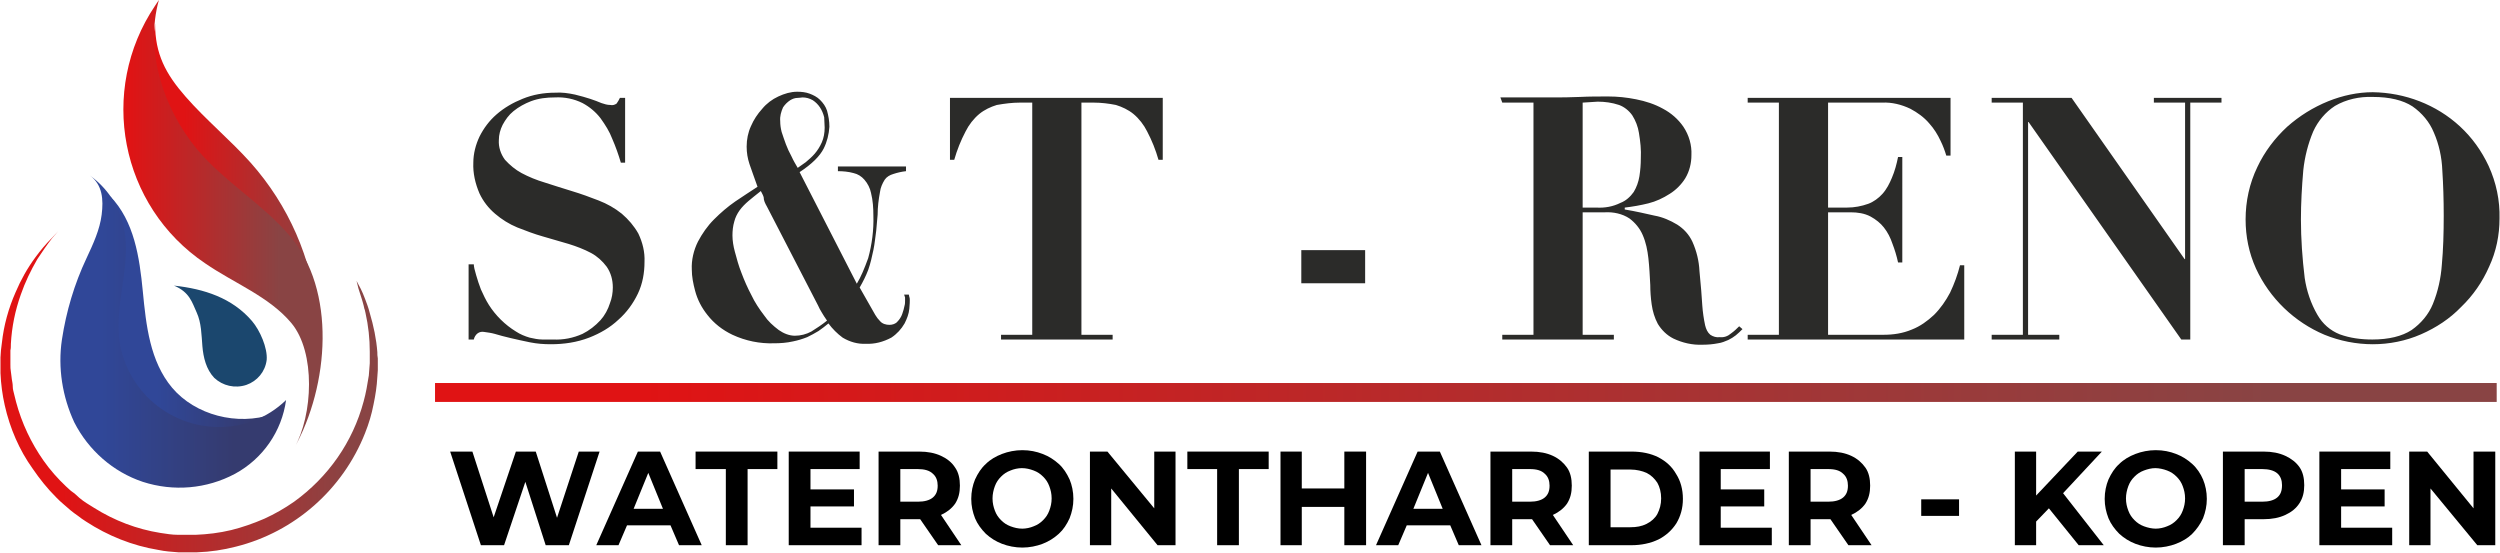 <?xml version="1.0" encoding="utf-8"?>
<!-- Generator: Adobe Illustrator 24.1.2, SVG Export Plug-In . SVG Version: 6.00 Build 0)  -->
<svg version="1.1" id="Laag_1" xmlns="http://www.w3.org/2000/svg" xmlns:xlink="http://www.w3.org/1999/xlink" x="0px" y="0px"
	 viewBox="0 0 528.7 116.9" style="enable-background:new 0 0 528.7 116.9;" xml:space="preserve">
<style type="text/css">
	.st0{fill:url(#SVGID_1_);}
	.st1{fill:url(#SVGID_2_);}
	.st2{fill:#1B476E;}
	.st3{fill:url(#SVGID_3_);}
	.st4{fill:url(#SVGID_4_);}
	.st5{fill:url(#SVGID_5_);}
	.st6{fill:#2B2B29;}
	.st7{fill:url(#SVGID_6_);}
</style>
<linearGradient id="SVGID_1_" gradientUnits="userSpaceOnUse" x1="-136.57" y1="-864.236" x2="-136.57" y2="-863.996" gradientTransform="matrix(0 -215.31 145.66 0 125910.93 -29336.66)">
	<stop  offset="0" style="stop-color:#304798"/>
	<stop  offset="0.2" style="stop-color:#304798"/>
	<stop  offset="0.78" style="stop-color:#353B6F"/>
	<stop  offset="1" style="stop-color:#353B6F"/>
</linearGradient>
<path class="st0" d="M23.3,41.5c5.1,5.3,6.2,12.9,6.9,20.1s1.5,14.8,6.2,20.4c4.9,5.8,13.8,8.1,21.2,5.6c-1.3,2.6-2.9,5-4.9,7.1
	c-2,2.1-41.4-4.5-28.9-47.9"/>
<linearGradient id="SVGID_2_" gradientUnits="userSpaceOnUse" x1="-136.542" y1="-863.564" x2="-136.542" y2="-863.314" gradientTransform="matrix(0 -265.66 192 0 165816.281 -36203.656)">
	<stop  offset="0" style="stop-color:#304798"/>
	<stop  offset="0.2" style="stop-color:#304798"/>
	<stop  offset="0.78" style="stop-color:#353B6F"/>
	<stop  offset="1" style="stop-color:#353B6F"/>
</linearGradient>
<path class="st1" d="M19,37.1c2.7,2,2.9,5.1,2.5,8.3s-1.8,6.2-3.2,9.2c-2.6,5.5-4.3,11.3-5.2,17.2c-0.9,6,0.1,12.1,2.6,17.5
	c3,5.9,8.2,10.5,14.5,12.6c6.5,2.1,13.5,1.5,19.5-1.7c5.9-3.2,9.9-9,10.8-15.6c-4,3.9-9.4,5.9-14.9,5.7c-5.5-0.2-10.7-2.5-14.6-6.5
	c-3-3.1-5-7.1-5.7-11.4c-1.2-8.2,2.7-16.7,0.8-24.7C25.2,43.5,22.6,39.7,19,37.1"/>
<path class="st2" d="M36.8,60.4c3.3,1.4,3.8,3.5,4.8,5.7s1,4.7,1.2,7.1s0.8,4.9,2.5,6.7c1.8,1.7,4.4,2.3,6.8,1.5
	c2.3-0.8,4-2.8,4.3-5.3c0.2-2.5-1.4-6.2-3.1-8.2C49.1,63,43.2,61.1,36.8,60.4"/>
<linearGradient id="SVGID_3_" gradientUnits="userSpaceOnUse" x1="-136.954" y1="-864.446" x2="-136.954" y2="-864.196" gradientTransform="matrix(0 -251.39 145.65 0 125942.016 -34392.562)">
	<stop  offset="0" style="stop-color:#E01314"/>
	<stop  offset="0.1" style="stop-color:#E01314"/>
	<stop  offset="0.89" style="stop-color:#894444"/>
	<stop  offset="1" style="stop-color:#894444"/>
</linearGradient>
<path class="st3" d="M67.1,66.8C66,54.7,61,43.4,53,34.4c-4.3-4.8-9.4-9-13.7-13.9S32.8,11.4,32.8,5L31,18.1l11.1,23.2l14.6,14.2
	l10.4,12"/>
<linearGradient id="SVGID_4_" gradientUnits="userSpaceOnUse" x1="-136.704" y1="-864.008" x2="-136.704" y2="-863.768" gradientTransform="matrix(0 -381.41 169.34 0 146334.062 -52092.867)">
	<stop  offset="0" style="stop-color:#E01314"/>
	<stop  offset="0.1" style="stop-color:#E01314"/>
	<stop  offset="0.89" style="stop-color:#894444"/>
	<stop  offset="1" style="stop-color:#894444"/>
</linearGradient>
<path class="st4" d="M62.2,94.8c4-7,4.6-20.3-0.6-26.5c-4.7-5.6-12.1-8.4-18.2-12.6c-18-12.1-22.7-36.5-10.6-54.5
	c0.3-0.4,0.5-0.8,0.8-1.2c-3,10.8,0.9,22.9,8.1,31.6c5.7,6.8,13.8,11.5,19.5,18.2C71.2,61.3,69.6,81.6,62.2,94.8"/>
<linearGradient id="SVGID_5_" gradientUnits="userSpaceOnUse" x1="-136.4" y1="-862.81" x2="-136.4" y2="-862.57" gradientTransform="matrix(0 -273.57 321.59 0 277476.562 -37232.129)">
	<stop  offset="0" style="stop-color:#E01314"/>
	<stop  offset="0.1" style="stop-color:#E01314"/>
	<stop  offset="0.89" style="stop-color:#894444"/>
	<stop  offset="1" style="stop-color:#894444"/>
</linearGradient>
<path class="st5" d="M75.4,59.4l0.9,1.7c0.3,0.6,0.6,1.3,0.9,2.1s0.7,1.8,1,3c0.8,2.7,1.4,5.5,1.6,8.3c0,0.4,0,0.8,0.1,1.3v0.3
	c0,0.1,0,0.2,0,0.3s0,0.4,0,0.6c0,0.4,0,0.9,0,1.3l-0.1,1.4c-0.1,2-0.4,3.9-0.8,5.8c-0.4,2.1-1,4.1-1.8,6.1
	c-4.7,11.9-14.9,20.9-27.3,24c-2.7,0.7-5.4,1.1-8.2,1.2h-1h-0.5h-0.5h-1c-0.3,0-0.7,0-1,0c-1.4-0.1-2.8-0.2-4.2-0.5
	c-5.5-0.9-10.7-3-15.3-6l-0.9-0.6l-0.8-0.6c-0.6-0.4-1.1-0.8-1.6-1.2s-1-0.9-1.5-1.3s-1-0.9-1.5-1.4c-1.9-1.9-3.5-3.9-5-6.1
	C4.1,95.2,2.1,90.6,1,85.7c-0.5-2.2-0.8-4.5-0.9-6.8c0-0.5,0-1.1,0-1.6V76v-0.4l0.1-1.5l0.2-1.6c0.4-3.7,1.4-7.3,2.9-10.7
	c1.1-2.6,2.5-5.1,4.2-7.4c1.1-1.5,2.2-2.8,3.5-4.1l1.3-1.4L11,50.4c-1.1,1.4-2.1,2.9-3.1,4.4c-1.4,2.4-2.6,4.9-3.5,7.5
	c-1.2,3.4-1.9,6.8-2.1,10.4c0,0.5,0,1-0.1,1.4v2l0,0v0.2c0,0.3,0,0.5,0,0.8c0,0.5,0,1,0.1,1.5s0.1,1,0.2,1.6s0.2,1,0.2,1.6
	s0.2,1.1,0.3,1.6s0.3,1.1,0.4,1.6c1.2,4.5,3.2,8.7,5.8,12.4c1.4,2,3,3.8,4.8,5.5c0.5,0.4,0.9,0.9,1.4,1.2s0.9,0.8,1.4,1.2
	s1,0.8,1.5,1.1l0.8,0.5l0.8,0.5c4.3,2.7,9,4.5,14,5.3c1.3,0.2,2.5,0.4,3.7,0.4c0.3,0,0.6,0,1,0h1h0.9h0.9c2.5-0.1,5-0.4,7.5-1
	c2.4-0.6,4.7-1.4,7-2.4c2.2-1,4.3-2.2,6.3-3.6c7.2-5.2,12.4-12.6,14.7-21.2c0.5-1.8,0.8-3.6,1.1-5.5c0-0.4,0.1-0.9,0.1-1.3
	s0.1-0.9,0.1-1.3c0-0.2,0-0.4,0-0.6s0-0.2,0-0.3v-0.3c0-0.4,0-0.8,0-1.2c0-2.8-0.3-5.5-0.9-8.2c-0.1-0.3-0.1-0.6-0.2-0.8
	s-0.1-0.5-0.2-0.8c-0.1-0.5-0.3-1-0.4-1.4c-0.3-0.9-0.5-1.6-0.7-2.2L75.4,59.4z"/>
<path class="st6" d="M474.9,46.4L474.9,46.4c0,3.6,0.7,7.1,2.2,10.4c2.9,6.3,8.1,11.3,14.5,14c3.2,1.3,6.7,2,10.2,2
	c3.5,0,7-0.7,10.2-2.1c3.2-1.4,6.1-3.3,8.5-5.8c2.5-2.4,4.5-5.3,5.9-8.5c1.5-3.2,2.2-6.7,2.2-10.2c0.1-3.8-0.7-7.6-2.3-11.1
	c-1.5-3.2-3.5-6-6.1-8.4c-5-4.6-11.6-7.1-18.4-7.2c-3.2,0-6.4,0.7-9.4,1.9c-3.2,1.3-6.1,3.1-8.7,5.4c-2.6,2.4-4.8,5.3-6.3,8.5
	C475.7,38.8,474.9,42.6,474.9,46.4z M486.6,46.4L486.6,46.4c0-3.5,0.2-6.9,0.5-10.4c0.3-2.8,1-5.6,2.1-8.2c1-2.2,2.6-4.1,4.6-5.4
	c2.4-1.4,5.2-2,8-1.9c3.6,0,6.4,0.7,8.4,2c2,1.4,3.6,3.3,4.5,5.5c1.1,2.5,1.7,5.3,1.8,8c0.2,3,0.3,6.2,0.3,9.6
	c0,3.7-0.1,7.2-0.4,10.4c-0.2,2.8-0.8,5.6-1.9,8.3c-0.9,2.2-2.5,4.1-4.5,5.5c-2,1.3-4.8,2-8.3,2c-2.4,0-4.7-0.3-6.9-1.1
	c-2-0.8-3.6-2.2-4.7-4.1c-1.4-2.4-2.3-5.1-2.7-7.8C486.9,54.7,486.6,50.5,486.6,46.4L486.6,46.4z M438.1,20.7h-16.9v1h6.6v49.1h-6.6
	v1h14.3v-1h-6.6v-45h0.1l32.3,46h1.9V21.7h6.6v-1h-14.3v1h6.6v33.1H462L438.1,20.7z M412.5,20.7h-42.9v1h6.6v49.1h-6.6v1h45.8V56.1
	h-0.9c-0.5,2-1.2,3.9-2.1,5.8c-0.9,1.7-2,3.3-3.4,4.7c-1.4,1.3-2.9,2.4-4.7,3.1c-1.9,0.8-3.9,1.1-6,1.1h-11.7V44.9h4.8
	c1.4,0,2.9,0.2,4.2,0.9c1.1,0.6,2.1,1.4,2.8,2.3c0.8,1,1.4,2.2,1.8,3.4c0.5,1.3,0.9,2.6,1.2,4h0.9V33.2h-0.9c-0.3,1.5-0.7,3-1.3,4.4
	c-0.5,1.2-1.1,2.4-2,3.4c-0.8,0.9-1.9,1.7-3,2.1c-1.4,0.5-2.9,0.8-4.5,0.8h-4V21.7h11.4c2.1-0.1,4.1,0.4,6,1.3
	c1.5,0.8,2.9,1.8,4,3.1c1,1.1,1.8,2.4,2.4,3.7c0.5,1,0.9,2.1,1.2,3.1h0.9L412.5,20.7z M317.7,21.7h6.6v49.1h-6.6v1h23.6v-1h-6.6
	V44.9h4.7c1.8-0.1,3.7,0.3,5.2,1.3c1.2,0.9,2.2,2.1,2.8,3.5c0.7,1.6,1,3.2,1.2,4.9c0.2,1.8,0.3,3.7,0.4,5.7c0,1.3,0.1,2.7,0.3,4.1
	c0.2,1.4,0.6,2.8,1.3,4.1c0.8,1.3,1.9,2.4,3.3,3.1c1.9,0.9,4,1.4,6.2,1.3c1.1,0,2.2-0.1,3.2-0.3c0.8-0.1,1.5-0.4,2.2-0.7
	c0.6-0.3,1.1-0.6,1.6-1c0.5-0.4,0.9-0.8,1.4-1.3l-0.7-0.6c-0.5,0.5-1,1-1.7,1.5c-0.7,0.6-1.5,0.9-2.4,0.8c-0.7,0.1-1.4-0.1-2-0.5
	c-0.6-0.5-0.9-1.2-1.1-2c-0.3-1.4-0.5-2.8-0.6-4.2c-0.1-1.8-0.3-4.2-0.6-7.3c-0.1-2.1-0.6-4.2-1.5-6.2c-0.7-1.5-1.8-2.7-3.2-3.6
	c-1.5-0.9-3.1-1.6-4.8-1.9c-1.8-0.4-3.9-0.9-6.3-1.3v-0.4c1.7-0.2,3.4-0.5,5-0.9c1.6-0.4,3.1-1.1,4.5-2c1.3-0.8,2.5-2,3.3-3.3
	c0.9-1.5,1.3-3.2,1.3-4.9c0.1-2.1-0.5-4.2-1.7-6c-1.1-1.6-2.6-2.9-4.3-3.8c-1.8-1-3.7-1.6-5.7-2c-2-0.4-3.9-0.6-5.9-0.6
	c-2,0-4,0-6,0.1c-2,0.1-4,0.1-6,0.1h-10.8L317.7,21.7z M337.6,43.9h-2.9V21.7l1.6-0.1c0.5,0,1-0.1,1.6-0.1c1.5,0,3,0.2,4.5,0.7
	c1.1,0.4,2.1,1.2,2.8,2.2c0.7,1.1,1.2,2.4,1.4,3.7c0.3,1.8,0.5,3.6,0.4,5.4c0,1.3-0.1,2.5-0.3,3.8c-0.2,1.2-0.6,2.3-1.2,3.3
	c-0.7,1-1.7,1.9-2.8,2.3C341.1,43.7,339.4,44,337.6,43.9z M288.7,52.9h-13.5v7h13.5L288.7,52.9z M215.7,21.7h2.6v49.1h-6.6v1h23.6
	v-1h-6.6V21.7h2.6c1.6,0,3.2,0.2,4.7,0.5c1.3,0.4,2.6,1,3.7,1.9c1.2,1,2.2,2.3,2.9,3.7c1,1.9,1.8,3.9,2.4,6h0.9V20.7h-45v13.1h0.9
	c0.6-2.1,1.4-4.1,2.4-6c0.7-1.4,1.7-2.7,2.9-3.7c1.1-0.9,2.4-1.5,3.7-1.9C212.5,21.9,214.1,21.7,215.7,21.7z M181.2,60L181.2,60
	l-12.1-23.6c2.6-1.7,4.3-3.4,5.1-5c0.7-1.4,1.1-3,1.2-4.6c0-1.2-0.2-2.3-0.5-3.4c-0.3-0.9-0.8-1.6-1.5-2.3c-0.6-0.6-1.4-1-2.2-1.3
	c-0.8-0.3-1.7-0.4-2.6-0.4c-1.4,0-2.7,0.4-4,1c-1.3,0.6-2.5,1.5-3.4,2.6c-1,1.1-1.8,2.3-2.4,3.7c-0.6,1.3-0.9,2.8-0.9,4.3
	c0,1.3,0.2,2.5,0.6,3.7c0.4,1.2,1,2.8,1.7,4.8c-1.5,1-3.1,2-4.7,3.1c-1.6,1.1-3.1,2.4-4.5,3.8c-1.4,1.4-2.5,3-3.4,4.7
	c-0.9,1.8-1.4,3.9-1.3,5.9c0,1.5,0.3,3,0.7,4.5c0.5,1.9,1.4,3.6,2.6,5.1c1.4,1.8,3.2,3.2,5.3,4.2c2.8,1.3,5.8,1.9,8.8,1.8
	c1.3,0,2.7-0.1,4-0.4c1-0.2,2-0.5,3-0.9c0.8-0.4,1.6-0.8,2.4-1.3c0.7-0.5,1.4-1,2.1-1.6c0.8,1.1,1.9,2.2,3,3
	c1.5,0.9,3.2,1.4,4.9,1.3c1.9,0.1,3.7-0.4,5.4-1.3c1.2-0.8,2.1-1.8,2.8-3c0.5-1,0.9-2,1-3.1c0.1-1,0.1-1.6,0.1-1.8
	c0-0.2,0-0.5-0.1-0.7c0-0.2-0.1-0.3-0.1-0.5h-1c0.1,0.2,0.1,0.4,0.2,0.6c0,0.2,0,0.4,0,0.6c0,0.4,0,0.8-0.1,1.1
	c-0.1,0.6-0.3,1.2-0.5,1.8c-0.2,0.6-0.6,1.2-1,1.6c-0.4,0.5-1.1,0.7-1.7,0.7c-0.7,0-1.5-0.2-2-0.8c-0.4-0.4-0.7-0.8-1-1.3l-3.3-5.8
	c0.7-1.2,1.3-2.4,1.8-3.7c0.5-1.4,0.8-2.8,1.1-4.2c0.3-1.4,0.4-2.8,0.6-4.1c0.1-1.3,0.2-2.5,0.3-3.4c0-1.6,0.2-3.2,0.5-4.8
	c0.1-0.9,0.5-1.8,1-2.6c0.4-0.6,1.1-1,1.8-1.2c0.9-0.3,1.8-0.5,2.7-0.6v-1h-14.4v1c1.1,0,2.2,0.1,3.3,0.4c0.9,0.2,1.7,0.7,2.3,1.4
	c0.7,0.8,1.2,1.8,1.4,2.8c0.4,1.6,0.5,3.2,0.5,4.8c0.1,3-0.3,6.1-1.1,9C182.8,56.8,182.1,58.5,181.2,60L181.2,60z M162.2,43.7
	L162.2,43.7l10.8,20.9c0.2,0.5,0.5,1,0.8,1.5c0.3,0.5,0.6,1,1.1,1.7c-1.1,0.9-2.2,1.6-3.3,2.3c-1.1,0.6-2.3,0.9-3.5,0.9
	c-1.2,0-2.4-0.5-3.4-1.2c-1.2-0.9-2.3-1.9-3.1-3.1c-1-1.3-2-2.8-2.7-4.3c-0.8-1.5-1.5-3.1-2.1-4.7c-0.6-1.5-1-3-1.4-4.5
	c-0.3-1.1-0.5-2.3-0.5-3.4c0-1,0.1-2,0.4-3c0.2-0.8,0.6-1.6,1.1-2.3c0.5-0.7,1.2-1.4,1.9-2c0.7-0.6,1.6-1.3,2.6-2.1
	c0.2,0.4,0.5,0.9,0.6,1.3C161.5,42.4,161.8,43,162.2,43.7L162.2,43.7z M174.4,27L174.4,27c0,1.1-0.2,2.2-0.6,3.1
	c-0.4,0.9-0.9,1.7-1.5,2.4c-0.6,0.7-1.2,1.2-1.9,1.8l-1.7,1.2c-0.4-0.7-0.9-1.5-1.3-2.4c-0.5-0.9-0.9-1.8-1.2-2.6
	c-0.3-0.8-0.6-1.7-0.9-2.6c-0.2-0.8-0.3-1.5-0.3-2.3c-0.1-1,0.2-2,0.6-2.9c0.4-0.6,0.9-1.1,1.5-1.5c0.5-0.3,1-0.5,1.6-0.5
	c0.5,0,0.8-0.1,1-0.1c0.8,0,1.5,0.2,2.2,0.6c0.6,0.4,1.1,0.9,1.5,1.5c0.4,0.6,0.7,1.3,0.9,2.1C174.3,25.5,174.4,26.3,174.4,27
	L174.4,27z M100.2,55.9h-1.1v15.9h1.1c0.1-0.5,0.4-1,0.8-1.3c0.4-0.3,0.9-0.4,1.4-0.3c0.7,0.1,1.5,0.2,2.2,0.4
	c1,0.3,2.1,0.6,3.4,0.9s2.6,0.6,4.1,0.9c1.5,0.3,2.9,0.4,4.4,0.4c2.8,0,5.5-0.4,8.1-1.4c2.3-0.9,4.4-2.1,6.2-3.8
	c1.7-1.5,3.1-3.4,4.1-5.5c1-2.1,1.4-4.4,1.4-6.7c0.1-2.1-0.4-4.1-1.3-6c-0.9-1.6-2.1-3-3.5-4.2c-1.5-1.2-3.1-2.1-4.9-2.8
	c-1.8-0.7-3.7-1.4-5.7-2s-3.8-1.2-5.7-1.8c-1.7-0.5-3.4-1.2-4.9-2c-1.3-0.7-2.5-1.7-3.5-2.8c-0.9-1.2-1.4-2.7-1.3-4.2
	c0-1.1,0.3-2.2,0.8-3.2c0.6-1.1,1.3-2.1,2.3-2.9c1.1-0.9,2.4-1.6,3.7-2.1c1.6-0.6,3.3-0.8,5.1-0.8c2-0.1,4,0.3,5.8,1.2
	c1.5,0.8,2.8,1.9,3.8,3.2c1,1.4,1.9,2.8,2.5,4.4c0.7,1.6,1.3,3.3,1.8,5h0.9V20.7h-1.1c-0.2,0.4-0.4,0.8-0.7,1.2
	c-0.4,0.3-0.9,0.4-1.3,0.3c-0.7,0-1.3-0.2-1.9-0.4c-0.7-0.3-1.5-0.6-2.4-0.9c-0.9-0.3-2-0.6-3.2-0.9c-1.4-0.3-2.8-0.5-4.2-0.4
	c-2.4,0-4.7,0.4-6.9,1.3c-2,0.8-3.9,1.9-5.5,3.3c-1.5,1.3-2.7,2.9-3.6,4.7c-0.8,1.7-1.3,3.6-1.3,5.5c-0.1,2.2,0.4,4.4,1.3,6.5
	c0.8,1.7,1.9,3.1,3.3,4.3c1.4,1.2,3,2.2,4.7,2.9c1.8,0.7,3.6,1.4,5.4,1.9l5.5,1.6c1.6,0.5,3.2,1.1,4.7,1.9c1.3,0.7,2.4,1.7,3.3,2.9
	c0.9,1.3,1.3,2.8,1.3,4.4c0,1.1-0.2,2.3-0.6,3.3c-0.4,1.3-1.1,2.6-2,3.6c-1.1,1.2-2.4,2.2-3.8,2.9c-2,0.9-4.1,1.3-6.2,1.2
	c-0.7,0-1.5,0-2.3,0c-0.9,0-1.8-0.2-2.7-0.4c-1-0.3-2-0.7-2.9-1.3c-2.3-1.4-4.3-3.4-5.7-5.6c-0.7-1.1-1.2-2.2-1.7-3.3
	c-0.4-1-0.7-2-1-3C100.4,57.2,100.2,56.4,100.2,55.9z"/>
<g>
	<polygon points="122.4,95.5 117.8,109.5 113.3,95.5 109.1,95.5 104.4,109.4 99.9,95.5 95.2,95.5 101.7,115.3 106.6,115.3 
		111.1,101.9 115.4,115.3 120.3,115.3 126.8,95.5 	"/>
	<path d="M134.9,95.5l-8.8,19.8h4.7l1.8-4.2h9.2l1.8,4.2h4.8l-8.8-19.8H134.9z M134,107.6l3.1-7.6l3.1,7.6H134z"/>
	<polygon points="147.1,99.2 153.5,99.2 153.5,115.3 158.1,115.3 158.1,99.2 164.4,99.2 164.4,95.5 147.1,95.5 	"/>
	<polygon points="171.4,107.1 180.6,107.1 180.6,103.5 171.4,103.5 171.4,99.2 181.8,99.2 181.8,95.5 166.8,95.5 166.8,115.3 
		182.2,115.3 182.2,111.6 171.4,111.6 	"/>
	<path d="M199,108.9c1.3-0.6,2.3-1.4,3-2.4c0.7-1.1,1-2.3,1-3.8c0-1.5-0.3-2.8-1-3.8c-0.7-1.1-1.7-1.9-3-2.5
		c-1.3-0.6-2.8-0.9-4.6-0.9h-8.6v19.8h4.6v-5.5h4c0.1,0,0.1,0,0.2,0l3.8,5.5h4.9L199,108.9C198.9,109,198.9,109,199,108.9z
		 M197.3,100.2c0.7,0.6,1,1.5,1,2.5c0,1.1-0.3,1.9-1,2.5c-0.7,0.6-1.8,0.9-3.2,0.9h-3.7v-6.9h3.7C195.5,99.2,196.6,99.5,197.3,100.2
		z"/>
	<path d="M223.9,98.1c-1-0.9-2.1-1.6-3.4-2.1c-1.3-0.5-2.7-0.8-4.3-0.8c-1.5,0-3,0.3-4.3,0.8s-2.5,1.2-3.4,2.1c-1,0.9-1.7,2-2.3,3.3
		c-0.5,1.2-0.8,2.6-0.8,4.1s0.3,2.8,0.8,4.1c0.5,1.2,1.3,2.3,2.3,3.3c1,0.9,2.1,1.6,3.4,2.1c1.3,0.5,2.8,0.8,4.3,0.8
		c1.5,0,3-0.3,4.3-0.8c1.3-0.5,2.4-1.2,3.4-2.1c1-0.9,1.7-2,2.3-3.3c0.5-1.3,0.8-2.6,0.8-4.1c0-1.5-0.3-2.9-0.8-4.1
		C225.6,100.1,224.9,99,223.9,98.1z M221.9,108c-0.3,0.8-0.7,1.4-1.3,2s-1.2,1-2,1.3c-0.7,0.3-1.6,0.5-2.4,0.5
		c-0.9,0-1.7-0.2-2.5-0.5c-0.8-0.3-1.4-0.7-2-1.3c-0.6-0.6-1-1.2-1.3-2c-0.3-0.8-0.5-1.6-0.5-2.6c0-0.9,0.2-1.8,0.5-2.6
		c0.3-0.8,0.7-1.4,1.3-2s1.2-1,2-1.3c0.7-0.3,1.6-0.5,2.4-0.5c0.9,0,1.7,0.2,2.5,0.5c0.8,0.3,1.4,0.7,2,1.3c0.6,0.6,1,1.2,1.3,2
		s0.5,1.6,0.5,2.6S222.2,107.2,221.9,108z"/>
	<polygon points="244.1,107.5 234.2,95.5 230.5,95.5 230.5,115.3 235,115.3 235,103.3 244.8,115.3 248.6,115.3 248.6,95.5 
		244.1,95.5 	"/>
	<polygon points="251.1,99.2 257.4,99.2 257.4,115.3 262,115.3 262,99.2 268.3,99.2 268.3,95.5 251.1,95.5 	"/>
	<polygon points="284.3,103.3 275.3,103.3 275.3,95.5 270.8,95.5 270.8,115.3 275.3,115.3 275.3,107.2 284.3,107.2 284.3,115.3 
		288.9,115.3 288.9,95.5 284.3,95.5 	"/>
	<path d="M299.8,95.5l-8.8,19.8h4.7l1.8-4.2h9.2l1.8,4.2h4.8l-8.8-19.8H299.8z M298.9,107.6l3.1-7.6l3.1,7.6H298.9z"/>
	<path d="M328.4,108.9c1.3-0.6,2.3-1.4,3-2.4c0.7-1.1,1-2.3,1-3.8c0-1.5-0.3-2.8-1-3.8s-1.7-1.9-3-2.5c-1.3-0.6-2.8-0.9-4.6-0.9
		h-8.6v19.8h4.6v-5.5h4c0.1,0,0.1,0,0.2,0l3.8,5.5h4.9L328.4,108.9C328.4,109,328.4,109,328.4,108.9z M326.7,100.2
		c0.7,0.6,1,1.5,1,2.5c0,1.1-0.3,1.9-1,2.5s-1.8,0.9-3.2,0.9h-3.7v-6.9h3.7C325,99.2,326,99.5,326.7,100.2z"/>
	<path d="M350.7,96.7c-1.6-0.8-3.5-1.2-5.7-1.2h-9v19.8h9c2.1,0,4-0.4,5.7-1.2c1.6-0.8,2.9-2,3.8-3.4c0.9-1.5,1.4-3.2,1.4-5.2
		c0-2-0.5-3.8-1.4-5.2C353.6,98.7,352.4,97.6,350.7,96.7z M350.5,108.7c-0.5,0.9-1.3,1.6-2.3,2.1s-2.1,0.7-3.4,0.7h-4.2V99.3h4.2
		c1.3,0,2.5,0.3,3.4,0.7c1,0.5,1.7,1.2,2.3,2.1c0.5,0.9,0.8,2,0.8,3.3C351.3,106.7,351,107.7,350.5,108.7z"/>
	<polygon points="363.9,107.1 373.1,107.1 373.1,103.5 363.9,103.5 363.9,99.2 374.3,99.2 374.3,95.5 359.4,95.5 359.4,115.3 
		374.7,115.3 374.7,111.6 363.9,111.6 	"/>
	<path d="M391.5,108.9c1.3-0.6,2.3-1.4,3-2.4c0.7-1.1,1-2.3,1-3.8c0-1.5-0.3-2.8-1-3.8s-1.7-1.9-3-2.5c-1.3-0.6-2.8-0.9-4.6-0.9
		h-8.6v19.8h4.6v-5.5h4c0.1,0,0.1,0,0.2,0l3.8,5.5h4.9L391.5,108.9C391.5,109,391.5,109,391.5,108.9z M389.8,100.2
		c0.7,0.6,1,1.5,1,2.5c0,1.1-0.3,1.9-1,2.5s-1.8,0.9-3.2,0.9h-3.7v-6.9h3.7C388.1,99.2,389.1,99.5,389.8,100.2z"/>
	<rect x="406.3" y="105.6" width="8" height="3.5"/>
	<polygon points="444.5,95.5 439.4,95.5 430.6,104.8 430.6,95.5 426.1,95.5 426.1,115.3 430.6,115.3 430.6,110.3 433.3,107.5 
		439.6,115.3 444.9,115.3 436.3,104.3 	"/>
	<path d="M463.6,98.1c-1-0.9-2.1-1.6-3.4-2.1c-1.3-0.5-2.7-0.8-4.3-0.8c-1.5,0-3,0.3-4.3,0.8s-2.5,1.2-3.4,2.1c-1,0.9-1.7,2-2.3,3.3
		c-0.5,1.2-0.8,2.6-0.8,4.1s0.3,2.8,0.8,4.1c0.5,1.2,1.3,2.3,2.3,3.3c1,0.9,2.1,1.6,3.4,2.1c1.3,0.5,2.8,0.8,4.3,0.8
		c1.5,0,3-0.3,4.3-0.8c1.3-0.5,2.5-1.2,3.4-2.1s1.7-2,2.3-3.3c0.5-1.3,0.8-2.6,0.8-4.1c0-1.5-0.3-2.9-0.8-4.1S464.6,99,463.6,98.1z
		 M461.6,108c-0.3,0.8-0.7,1.4-1.3,2s-1.2,1-2,1.3c-0.7,0.3-1.6,0.5-2.4,0.5s-1.7-0.2-2.5-0.5c-0.8-0.3-1.4-0.7-2-1.3
		c-0.6-0.6-1-1.2-1.3-2c-0.3-0.8-0.5-1.6-0.5-2.6c0-0.9,0.2-1.8,0.5-2.6c0.3-0.8,0.7-1.4,1.3-2s1.2-1,2-1.3s1.6-0.5,2.4-0.5
		s1.7,0.2,2.5,0.5s1.4,0.7,2,1.3c0.6,0.6,1,1.2,1.3,2c0.3,0.8,0.5,1.6,0.5,2.6S461.9,107.2,461.6,108z"/>
	<path d="M483.3,96.4c-1.3-0.6-2.8-0.9-4.6-0.9h-8.6v19.8h4.6v-5.5h4c1.8,0,3.3-0.3,4.6-0.9c1.3-0.6,2.3-1.4,3-2.5s1-2.3,1-3.8
		c0-1.5-0.3-2.8-1-3.8S484.6,97,483.3,96.4z M481.6,105.2c-0.7,0.6-1.8,0.9-3.2,0.9h-3.7v-6.9h3.7c1.4,0,2.5,0.3,3.2,0.9
		c0.7,0.6,1,1.5,1,2.5C482.6,103.8,482.3,104.6,481.6,105.2z"/>
	<polygon points="495.1,107.1 504.3,107.1 504.3,103.5 495.1,103.5 495.1,99.2 505.5,99.2 505.5,95.5 490.5,95.5 490.5,115.3 
		505.9,115.3 505.9,111.6 495.1,111.6 	"/>
	<polygon points="523.1,95.5 523.1,107.5 513.3,95.5 509.5,95.5 509.5,115.3 514,115.3 514,103.3 523.9,115.3 527.7,115.3 
		527.7,95.5 	"/>
</g>
<linearGradient id="SVGID_6_" gradientUnits="userSpaceOnUse" x1="92" y1="83" x2="528" y2="83">
	<stop  offset="0" style="stop-color:#E01314"/>
	<stop  offset="0.1" style="stop-color:#E01314"/>
	<stop  offset="0.89" style="stop-color:#894444"/>
	<stop  offset="1" style="stop-color:#894444"/>
</linearGradient>
<rect x="92" y="81" class="st7" width="436" height="4"/>
</svg>
